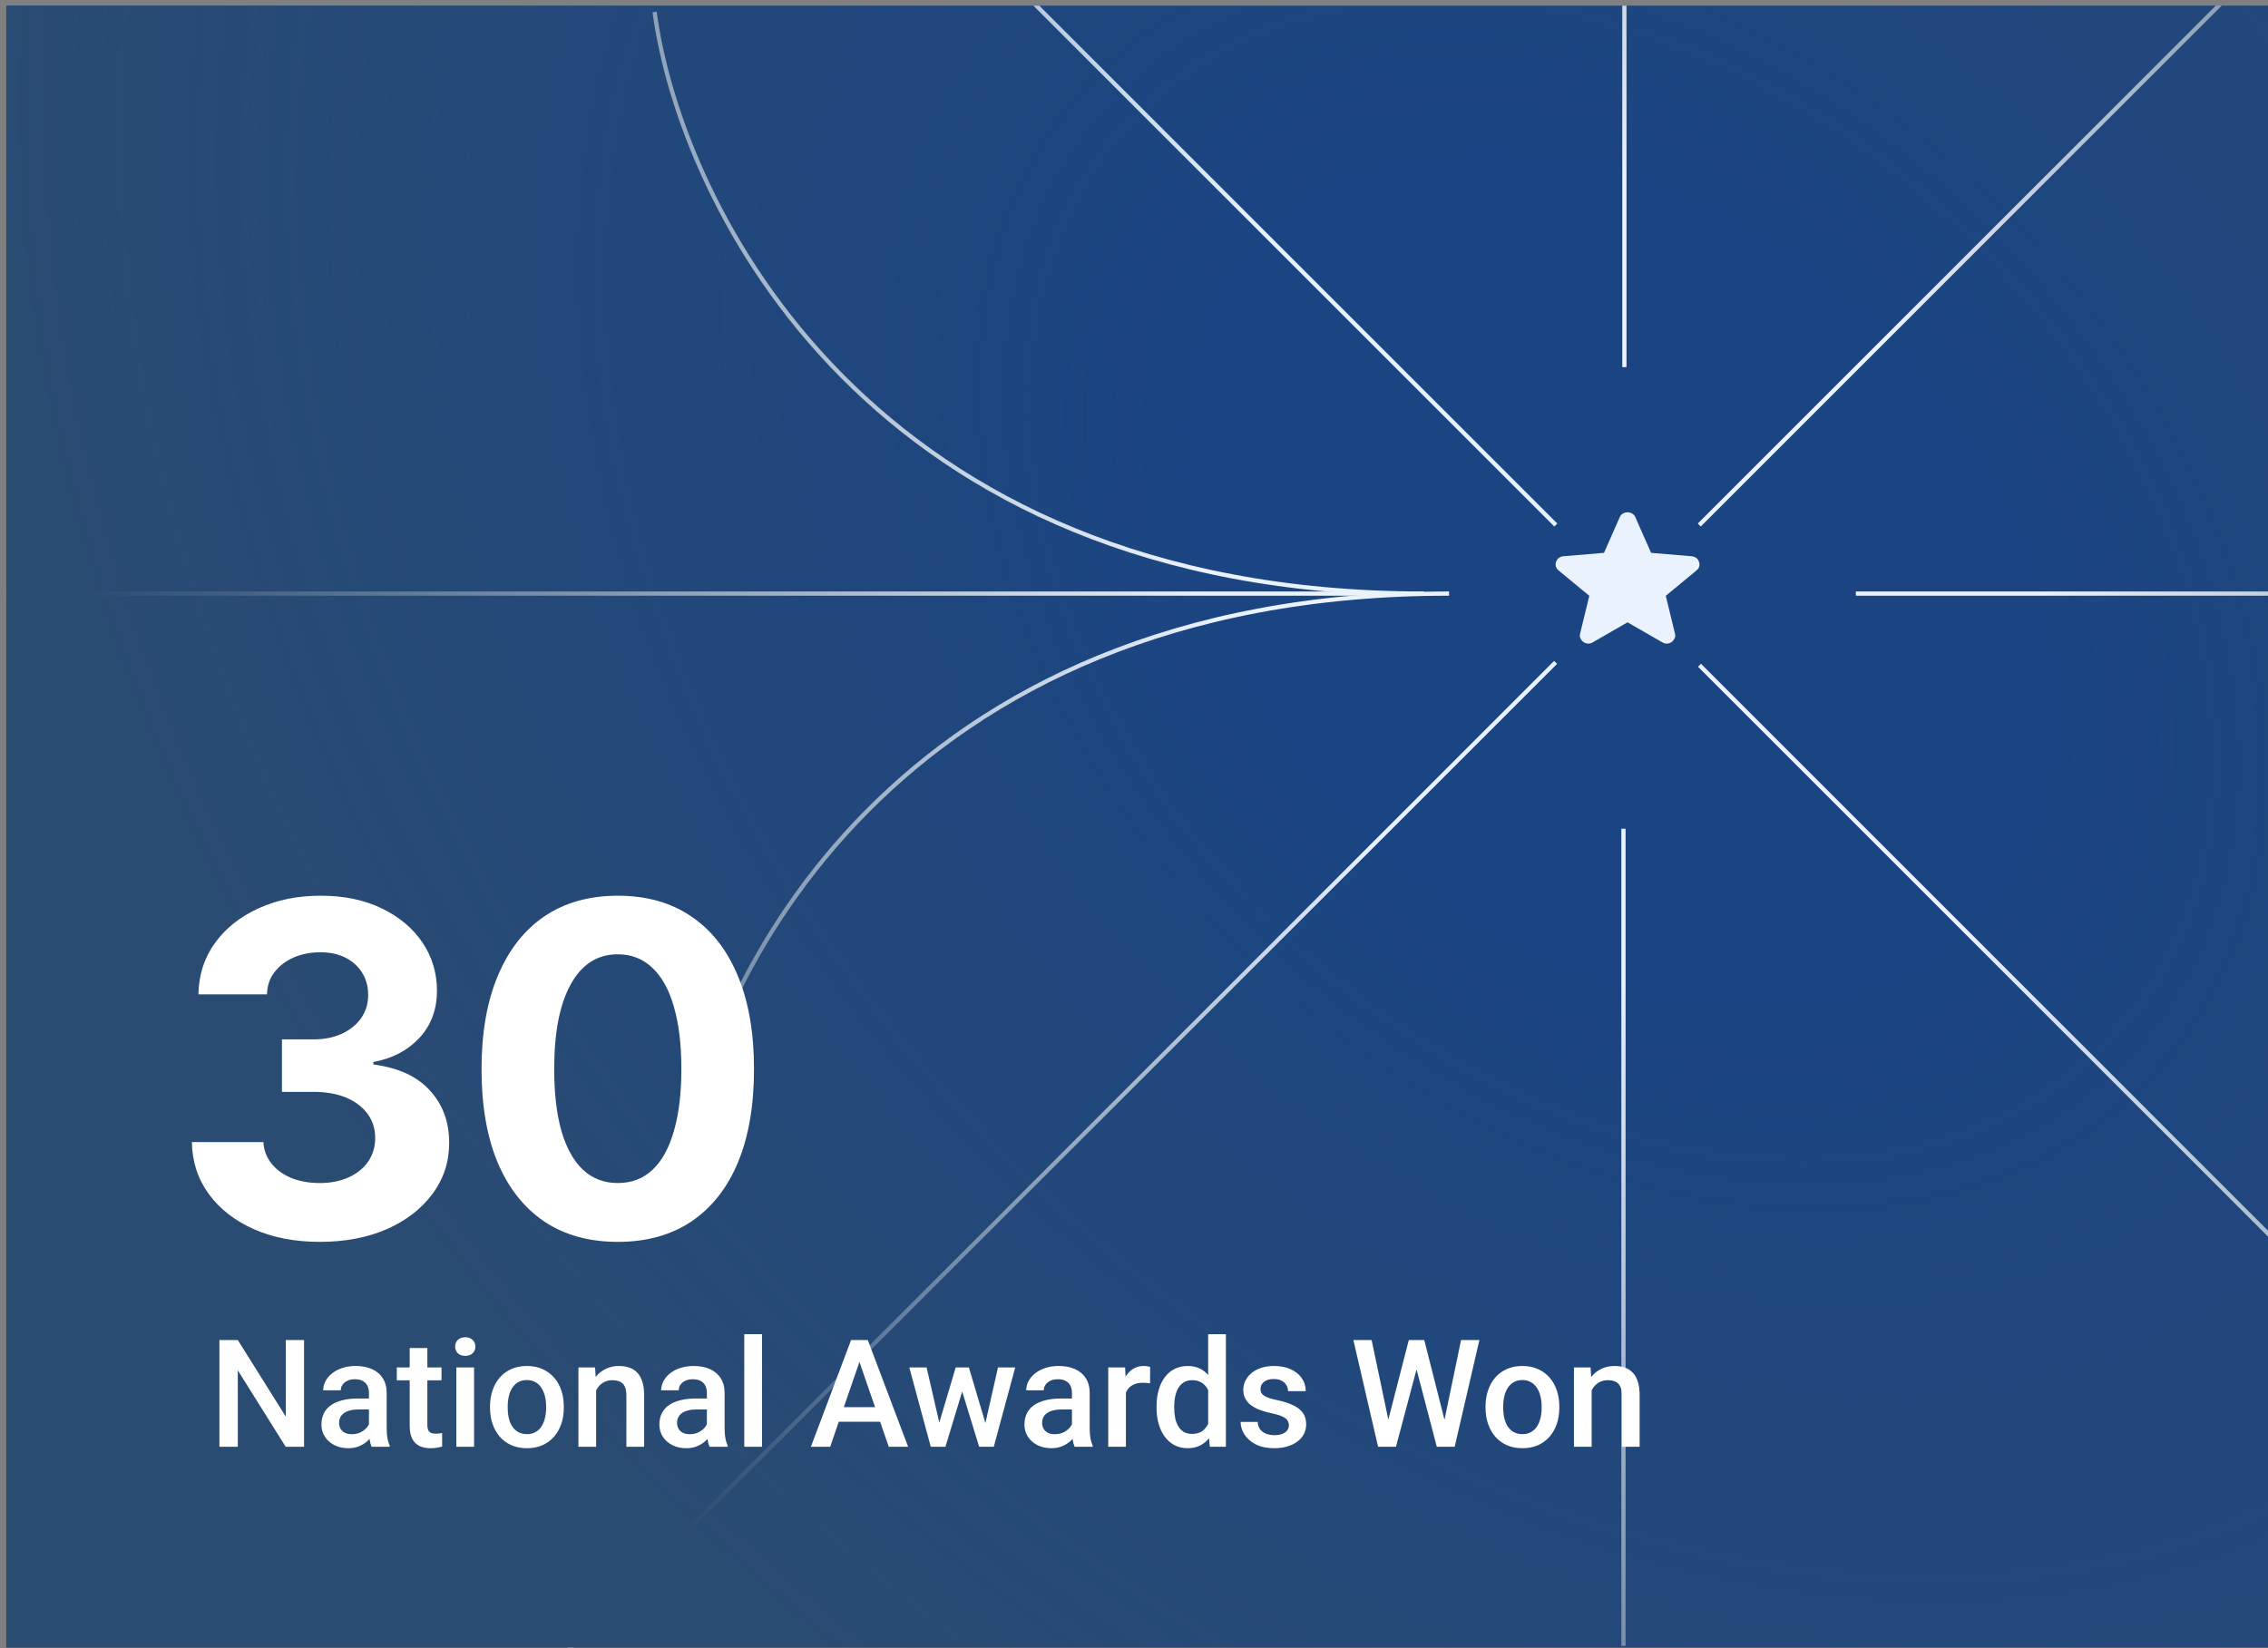 <svg width="326" height="237" viewBox="0 0 326 237" fill="none" xmlns="http://www.w3.org/2000/svg">
<rect x="0" y="0" width="326" height="237" fill="#808080" stroke="none"/>
<g clip-path="url(#clip0_2171_50024)">
<rect width="325.093" height="236.027" transform="translate(0.906 0.82)" fill="#1B4582"/>
<path d="M233.488 -0.762V52.785" stroke="#E9F2FD" stroke-width="0.606"/>
<path d="M233.355 119.148L233.355 236.636" stroke="#E9F2FD" stroke-width="0.606"/>
<path d="M327.763 -8.03L244.252 75.481" stroke="#E9F2FD" stroke-width="0.606"/>
<path d="M223.601 95.232L80.742 238.092" stroke="#E9F2FD" stroke-width="0.606"/>
<path d="M0.58 85.342L201.092 85.341" stroke="#E9F2FD" stroke-width="0.606"/>
<path d="M266.761 85.342H326.106" stroke="#E9F2FD" stroke-width="0.606"/>
<path d="M143.148 -5.002L223.631 75.481" stroke="#E9F2FD" stroke-width="0.606"/>
<path d="M244.282 95.646L348.447 199.811" stroke="#E9F2FD" stroke-width="0.606"/>
<path d="M233.941 89.471L228.929 92.358C228.707 92.493 228.476 92.55 228.234 92.531C227.993 92.512 227.781 92.435 227.6 92.3C227.419 92.166 227.278 91.997 227.177 91.796C227.077 91.594 227.057 91.368 227.117 91.117L228.446 85.661L224.007 81.995C223.806 81.822 223.68 81.624 223.63 81.403C223.58 81.181 223.595 80.965 223.675 80.754C223.754 80.543 223.875 80.37 224.037 80.234C224.199 80.099 224.42 80.012 224.701 79.974L230.559 79.484L232.824 74.346C232.925 74.115 233.081 73.941 233.293 73.826C233.504 73.71 233.72 73.653 233.941 73.653C234.162 73.653 234.378 73.71 234.59 73.826C234.801 73.941 234.958 74.115 235.058 74.346L237.323 79.484L243.181 79.974C243.463 80.013 243.684 80.1 243.845 80.234C244.006 80.369 244.127 80.542 244.207 80.754C244.288 80.966 244.303 81.182 244.253 81.404C244.203 81.626 244.077 81.823 243.875 81.995L239.437 85.661L240.765 91.117C240.826 91.367 240.805 91.593 240.705 91.796C240.604 91.998 240.463 92.166 240.282 92.3C240.101 92.434 239.89 92.511 239.648 92.531C239.406 92.551 239.175 92.493 238.953 92.358L233.941 89.471Z" fill="#E9F2FD"/>
<path d="M94.092 1.72C97.816 29.594 125.149 85.342 204.689 85.341" stroke="#E9F2FD" stroke-width="0.606"/>
<path d="M97.689 168.964C101.413 141.09 128.746 85.342 208.286 85.342" stroke="#E9F2FD" stroke-width="0.606"/>
<rect x="0.801" y="0.449" width="325.817" height="237.399" fill="url(#paint0_radial_2171_50024)"/>
<path d="M45.959 178.546C42.403 178.546 39.247 177.939 36.493 176.725C33.761 175.51 31.603 173.83 30.02 171.683C28.437 169.514 27.624 167.02 27.581 164.201H37.859C37.925 165.372 38.315 166.402 39.03 167.291C39.746 168.181 40.7 168.874 41.893 169.373C43.107 169.85 44.463 170.089 45.959 170.089C47.52 170.089 48.897 169.818 50.09 169.276C51.304 168.734 52.248 167.975 52.92 166.999C53.592 166.023 53.928 164.895 53.928 163.616C53.928 162.293 53.57 161.144 52.855 160.168C52.139 159.17 51.12 158.39 49.797 157.826C48.474 157.262 46.891 156.98 45.048 156.98H40.527V149.434H45.048C46.609 149.434 47.976 149.163 49.147 148.62C50.318 148.078 51.239 147.33 51.911 146.376C52.584 145.422 52.92 144.316 52.92 143.058C52.92 141.822 52.627 140.749 52.042 139.838C51.478 138.927 50.686 138.212 49.667 137.691C48.648 137.171 47.444 136.91 46.056 136.91C44.647 136.91 43.367 137.16 42.218 137.659C41.069 138.157 40.147 138.862 39.453 139.773C38.759 140.662 38.402 141.725 38.38 142.961H28.524C28.567 140.163 29.359 137.702 30.898 135.577C32.438 133.452 34.52 131.793 37.144 130.6C39.789 129.386 42.771 128.779 46.089 128.779C49.45 128.779 52.378 129.386 54.871 130.6C57.387 131.814 59.339 133.452 60.727 135.512C62.114 137.572 62.808 139.881 62.808 142.44C62.808 145.151 61.962 147.417 60.271 149.239C58.58 151.038 56.379 152.188 53.668 152.686V153.044C57.224 153.5 59.924 154.736 61.767 156.752C63.632 158.769 64.565 161.285 64.565 164.299C64.565 167.053 63.762 169.503 62.158 171.65C60.575 173.797 58.385 175.488 55.587 176.725C52.79 177.939 49.58 178.546 45.959 178.546ZM88.798 178.546C84.678 178.546 81.154 177.57 78.226 175.619C75.321 173.645 73.087 170.815 71.526 167.129C69.986 163.421 69.216 158.943 69.216 153.695C69.216 148.469 69.997 144.002 71.558 140.293C73.12 136.564 75.353 133.712 78.259 131.739C81.186 129.765 84.7 128.779 88.798 128.779C92.918 128.779 96.431 129.765 99.337 131.739C102.265 133.712 104.498 136.553 106.038 140.261C107.599 143.969 108.38 148.447 108.38 153.695C108.38 158.943 107.61 163.421 106.07 167.129C104.531 170.815 102.297 173.645 99.37 175.619C96.464 177.57 92.94 178.546 88.798 178.546ZM88.798 170.089C90.771 170.089 92.43 169.46 93.775 168.202C95.141 166.923 96.171 165.058 96.865 162.607C97.581 160.157 97.938 157.186 97.938 153.695C97.938 150.182 97.581 147.2 96.865 144.75C96.171 142.299 95.141 140.434 93.775 139.155C92.43 137.854 90.771 137.203 88.798 137.203C85.871 137.203 83.615 138.645 82.032 141.529C80.449 144.392 79.658 148.447 79.658 153.695C79.658 157.186 80.005 160.157 80.699 162.607C81.414 165.058 82.455 166.923 83.821 168.202C85.187 169.46 86.846 170.089 88.798 170.089Z" fill="white"/>
<path d="M43.706 192.66V208.002H41.061L34.181 197.011V208.002H31.536V192.66H34.181L41.082 203.671V192.66H43.706ZM53.031 205.715V200.278C53.031 199.87 52.958 199.519 52.81 199.224C52.662 198.929 52.438 198.701 52.136 198.539C51.841 198.378 51.468 198.297 51.019 198.297C50.604 198.297 50.246 198.367 49.944 198.508C49.642 198.648 49.407 198.838 49.238 199.077C49.069 199.315 48.985 199.586 48.985 199.888H46.456C46.456 199.438 46.565 199.003 46.783 198.581C47.001 198.16 47.317 197.784 47.731 197.454C48.146 197.124 48.641 196.864 49.217 196.674C49.793 196.485 50.439 196.39 51.156 196.39C52.013 196.39 52.771 196.534 53.432 196.822C54.099 197.11 54.622 197.545 55.002 198.128C55.388 198.704 55.581 199.428 55.581 200.299V205.367C55.581 205.887 55.616 206.354 55.687 206.769C55.764 207.176 55.873 207.531 56.013 207.833V208.002H53.411C53.291 207.728 53.196 207.38 53.126 206.958C53.063 206.53 53.031 206.115 53.031 205.715ZM53.4 201.068L53.421 202.638H51.598C51.127 202.638 50.713 202.684 50.355 202.775C49.997 202.859 49.698 202.986 49.459 203.154C49.22 203.323 49.041 203.527 48.922 203.766C48.802 204.004 48.743 204.275 48.743 204.577C48.743 204.879 48.813 205.157 48.953 205.409C49.094 205.655 49.298 205.848 49.565 205.989C49.839 206.129 50.169 206.2 50.555 206.2C51.075 206.2 51.528 206.094 51.914 205.884C52.308 205.666 52.617 205.402 52.842 205.093C53.066 204.777 53.186 204.479 53.2 204.198L54.022 205.325C53.937 205.613 53.793 205.922 53.59 206.252C53.386 206.583 53.119 206.899 52.789 207.201C52.466 207.496 52.076 207.738 51.619 207.928C51.17 208.117 50.65 208.212 50.06 208.212C49.315 208.212 48.651 208.065 48.068 207.77C47.485 207.468 47.029 207.064 46.699 206.558C46.368 206.045 46.203 205.466 46.203 204.819C46.203 204.215 46.316 203.681 46.54 203.218C46.772 202.747 47.109 202.354 47.552 202.038C48.002 201.721 48.55 201.483 49.196 201.321C49.842 201.152 50.58 201.068 51.408 201.068H53.4ZM63.463 196.6V198.455H57.035V196.6H63.463ZM58.89 193.808H61.429V204.851C61.429 205.202 61.478 205.473 61.577 205.662C61.682 205.845 61.826 205.968 62.009 206.031C62.191 206.094 62.406 206.126 62.652 206.126C62.827 206.126 62.996 206.115 63.157 206.094C63.319 206.073 63.449 206.052 63.547 206.031L63.558 207.97C63.347 208.033 63.101 208.089 62.82 208.139C62.546 208.188 62.23 208.212 61.872 208.212C61.289 208.212 60.773 208.11 60.323 207.907C59.873 207.696 59.522 207.355 59.269 206.885C59.016 206.414 58.89 205.789 58.89 205.009V193.808ZM68.141 196.6V208.002H65.591V196.6H68.141ZM65.423 193.608C65.423 193.222 65.549 192.902 65.802 192.649C66.062 192.389 66.42 192.259 66.877 192.259C67.326 192.259 67.681 192.389 67.941 192.649C68.201 192.902 68.331 193.222 68.331 193.608C68.331 193.987 68.201 194.303 67.941 194.556C67.681 194.809 67.326 194.936 66.877 194.936C66.42 194.936 66.062 194.809 65.802 194.556C65.549 194.303 65.423 193.987 65.423 193.608ZM70.438 202.427V202.185C70.438 201.363 70.558 200.601 70.797 199.899C71.035 199.189 71.38 198.574 71.829 198.055C72.286 197.528 72.841 197.12 73.494 196.832C74.154 196.537 74.899 196.39 75.728 196.39C76.564 196.39 77.309 196.537 77.962 196.832C78.622 197.12 79.181 197.528 79.637 198.055C80.094 198.574 80.442 199.189 80.68 199.899C80.919 200.601 81.039 201.363 81.039 202.185V202.427C81.039 203.249 80.919 204.011 80.68 204.714C80.442 205.416 80.094 206.031 79.637 206.558C79.181 207.078 78.626 207.485 77.972 207.78C77.319 208.068 76.578 208.212 75.749 208.212C74.913 208.212 74.165 208.068 73.505 207.78C72.851 207.485 72.296 207.078 71.84 206.558C71.383 206.031 71.035 205.416 70.797 204.714C70.558 204.011 70.438 203.249 70.438 202.427ZM72.978 202.185V202.427C72.978 202.94 73.031 203.425 73.136 203.882C73.241 204.338 73.406 204.739 73.631 205.083C73.856 205.427 74.144 205.697 74.495 205.894C74.846 206.091 75.264 206.189 75.749 206.189C76.22 206.189 76.627 206.091 76.971 205.894C77.323 205.697 77.611 205.427 77.835 205.083C78.06 204.739 78.225 204.338 78.331 203.882C78.443 203.425 78.499 202.94 78.499 202.427V202.185C78.499 201.679 78.443 201.202 78.331 200.752C78.225 200.295 78.057 199.892 77.825 199.54C77.6 199.189 77.312 198.915 76.961 198.718C76.617 198.515 76.206 198.413 75.728 198.413C75.25 198.413 74.836 198.515 74.485 198.718C74.14 198.915 73.856 199.189 73.631 199.54C73.406 199.892 73.241 200.295 73.136 200.752C73.031 201.202 72.978 201.679 72.978 202.185ZM85.686 199.035V208.002H83.146V196.6H85.538L85.686 199.035ZM85.232 201.88L84.41 201.869C84.418 201.061 84.53 200.32 84.748 199.646C84.972 198.971 85.282 198.392 85.675 197.907C86.075 197.422 86.553 197.05 87.108 196.79C87.663 196.523 88.281 196.39 88.963 196.39C89.51 196.39 90.006 196.467 90.448 196.622C90.898 196.769 91.281 197.011 91.597 197.349C91.92 197.686 92.166 198.125 92.334 198.666C92.503 199.2 92.587 199.856 92.587 200.636V208.002H90.037V200.626C90.037 200.078 89.957 199.646 89.795 199.33C89.64 199.006 89.412 198.778 89.11 198.645C88.815 198.504 88.446 198.434 88.004 198.434C87.568 198.434 87.178 198.525 86.834 198.708C86.49 198.89 86.198 199.14 85.96 199.456C85.728 199.772 85.549 200.137 85.422 200.552C85.296 200.966 85.232 201.409 85.232 201.88ZM101.607 205.715V200.278C101.607 199.87 101.533 199.519 101.386 199.224C101.238 198.929 101.013 198.701 100.711 198.539C100.416 198.378 100.044 198.297 99.594 198.297C99.18 198.297 98.822 198.367 98.52 198.508C98.218 198.648 97.982 198.838 97.814 199.077C97.645 199.315 97.561 199.586 97.561 199.888H95.032C95.032 199.438 95.141 199.003 95.359 198.581C95.576 198.16 95.892 197.784 96.307 197.454C96.721 197.124 97.217 196.864 97.793 196.674C98.369 196.485 99.015 196.39 99.731 196.39C100.588 196.39 101.347 196.534 102.007 196.822C102.675 197.11 103.198 197.545 103.577 198.128C103.964 198.704 104.157 199.428 104.157 200.299V205.367C104.157 205.887 104.192 206.354 104.262 206.769C104.34 207.176 104.448 207.531 104.589 207.833V208.002H101.986C101.867 207.728 101.772 207.38 101.702 206.958C101.639 206.53 101.607 206.115 101.607 205.715ZM101.976 201.068L101.997 202.638H100.174C99.703 202.638 99.289 202.684 98.931 202.775C98.572 202.859 98.274 202.986 98.035 203.154C97.796 203.323 97.617 203.527 97.498 203.766C97.378 204.004 97.318 204.275 97.318 204.577C97.318 204.879 97.389 205.157 97.529 205.409C97.67 205.655 97.873 205.848 98.14 205.989C98.414 206.129 98.744 206.2 99.131 206.2C99.651 206.2 100.104 206.094 100.49 205.884C100.883 205.666 101.193 205.402 101.417 205.093C101.642 204.777 101.762 204.479 101.776 204.198L102.597 205.325C102.513 205.613 102.369 205.922 102.165 206.252C101.962 206.583 101.695 206.899 101.365 207.201C101.042 207.496 100.652 207.738 100.195 207.928C99.746 208.117 99.226 208.212 98.636 208.212C97.891 208.212 97.227 208.065 96.644 207.77C96.061 207.468 95.604 207.064 95.274 206.558C94.944 206.045 94.779 205.466 94.779 204.819C94.779 204.215 94.891 203.681 95.116 203.218C95.348 202.747 95.685 202.354 96.128 202.038C96.577 201.721 97.125 201.483 97.772 201.321C98.418 201.152 99.155 201.068 99.984 201.068H101.976ZM109.531 191.817V208.002H106.981V191.817H109.531ZM123.914 194.704L119.33 208.002H116.559L122.333 192.66H124.104L123.914 194.704ZM127.749 208.002L123.155 194.704L122.955 192.66H124.736L130.531 208.002H127.749ZM127.528 202.312V204.408H119.183V202.312H127.528ZM134.735 205.473L137.37 196.6H138.992L138.55 199.256L135.895 208.002H134.44L134.735 205.473ZM133.187 196.6L135.241 205.515L135.41 208.002H133.787L130.7 196.6H133.187ZM141.458 205.409L143.45 196.6H145.926L142.849 208.002H141.226L141.458 205.409ZM139.266 196.6L141.869 205.367L142.196 208.002H140.742L138.055 199.245L137.612 196.6H139.266ZM154.081 205.715V200.278C154.081 199.87 154.008 199.519 153.86 199.224C153.713 198.929 153.488 198.701 153.186 198.539C152.891 198.378 152.518 198.297 152.069 198.297C151.654 198.297 151.296 198.367 150.994 198.508C150.692 198.648 150.457 198.838 150.288 199.077C150.12 199.315 150.035 199.586 150.035 199.888H147.506C147.506 199.438 147.615 199.003 147.833 198.581C148.051 198.16 148.367 197.784 148.781 197.454C149.196 197.124 149.691 196.864 150.267 196.674C150.843 196.485 151.489 196.39 152.206 196.39C153.063 196.39 153.822 196.534 154.482 196.822C155.149 197.11 155.673 197.545 156.052 198.128C156.438 198.704 156.631 199.428 156.631 200.299V205.367C156.631 205.887 156.667 206.354 156.737 206.769C156.814 207.176 156.923 207.531 157.063 207.833V208.002H154.461C154.341 207.728 154.247 207.38 154.176 206.958C154.113 206.53 154.081 206.115 154.081 205.715ZM154.45 201.068L154.471 202.638H152.648C152.178 202.638 151.763 202.684 151.405 202.775C151.047 202.859 150.748 202.986 150.509 203.154C150.271 203.323 150.091 203.527 149.972 203.766C149.853 204.004 149.793 204.275 149.793 204.577C149.793 204.879 149.863 205.157 150.004 205.409C150.144 205.655 150.348 205.848 150.615 205.989C150.889 206.129 151.219 206.2 151.605 206.2C152.125 206.2 152.578 206.094 152.965 205.884C153.358 205.666 153.667 205.402 153.892 205.093C154.117 204.777 154.236 204.479 154.25 204.198L155.072 205.325C154.988 205.613 154.844 205.922 154.64 206.252C154.436 206.583 154.169 206.899 153.839 207.201C153.516 207.496 153.126 207.738 152.669 207.928C152.22 208.117 151.7 208.212 151.11 208.212C150.365 208.212 149.702 208.065 149.119 207.77C148.535 207.468 148.079 207.064 147.749 206.558C147.419 206.045 147.253 205.466 147.253 204.819C147.253 204.215 147.366 203.681 147.591 203.218C147.822 202.747 148.16 202.354 148.602 202.038C149.052 201.721 149.6 201.483 150.246 201.321C150.892 201.152 151.63 201.068 152.459 201.068H154.45ZM161.837 198.771V208.002H159.297V196.6H161.721L161.837 198.771ZM165.324 196.527L165.303 198.887C165.149 198.859 164.98 198.838 164.798 198.824C164.622 198.81 164.446 198.803 164.271 198.803C163.835 198.803 163.452 198.866 163.122 198.992C162.792 199.112 162.515 199.287 162.29 199.519C162.072 199.744 161.903 200.018 161.784 200.341C161.665 200.664 161.594 201.026 161.573 201.426L160.994 201.469C160.994 200.752 161.064 200.088 161.204 199.477C161.345 198.866 161.556 198.329 161.837 197.865C162.125 197.401 162.483 197.039 162.911 196.78C163.347 196.52 163.849 196.39 164.418 196.39C164.573 196.39 164.738 196.404 164.914 196.432C165.096 196.46 165.233 196.492 165.324 196.527ZM173.659 205.641V191.817H176.209V208.002H173.902L173.659 205.641ZM166.241 202.427V202.206C166.241 201.342 166.343 200.555 166.547 199.846C166.75 199.129 167.046 198.515 167.432 198.002C167.818 197.482 168.289 197.085 168.844 196.811C169.399 196.53 170.024 196.39 170.719 196.39C171.408 196.39 172.012 196.523 172.532 196.79C173.052 197.057 173.494 197.44 173.859 197.939C174.225 198.43 174.516 199.02 174.734 199.709C174.952 200.39 175.106 201.149 175.198 201.985V202.691C175.106 203.506 174.952 204.25 174.734 204.925C174.516 205.599 174.225 206.182 173.859 206.674C173.494 207.166 173.048 207.545 172.521 207.812C172.001 208.079 171.394 208.212 170.698 208.212C170.01 208.212 169.388 208.068 168.833 207.78C168.285 207.492 167.818 207.088 167.432 206.568C167.046 206.049 166.75 205.438 166.547 204.735C166.343 204.026 166.241 203.256 166.241 202.427ZM168.781 202.206V202.427C168.781 202.947 168.826 203.432 168.918 203.882C169.016 204.331 169.167 204.728 169.371 205.072C169.574 205.409 169.838 205.676 170.161 205.873C170.491 206.063 170.885 206.158 171.341 206.158C171.917 206.158 172.391 206.031 172.764 205.778C173.136 205.525 173.427 205.185 173.638 204.756C173.856 204.321 174.003 203.836 174.081 203.302V201.395C174.039 200.98 173.951 200.594 173.817 200.236C173.691 199.877 173.519 199.565 173.301 199.298C173.083 199.024 172.813 198.813 172.49 198.666C172.174 198.511 171.798 198.434 171.362 198.434C170.899 198.434 170.505 198.532 170.182 198.729C169.859 198.926 169.592 199.196 169.381 199.54C169.178 199.884 169.026 200.285 168.928 200.742C168.83 201.198 168.781 201.686 168.781 202.206ZM185.261 204.914C185.261 204.661 185.197 204.433 185.071 204.229C184.944 204.019 184.702 203.829 184.344 203.66C183.993 203.492 183.473 203.337 182.784 203.197C182.18 203.063 181.625 202.905 181.12 202.722C180.621 202.533 180.192 202.304 179.834 202.038C179.476 201.771 179.198 201.455 179.002 201.089C178.805 200.724 178.707 200.302 178.707 199.825C178.707 199.361 178.808 198.922 179.012 198.508C179.216 198.093 179.507 197.728 179.887 197.412C180.266 197.096 180.726 196.846 181.267 196.664C181.815 196.481 182.426 196.39 183.1 196.39C184.056 196.39 184.874 196.551 185.556 196.874C186.244 197.191 186.771 197.623 187.136 198.17C187.501 198.711 187.684 199.323 187.684 200.004H185.145C185.145 199.702 185.067 199.421 184.913 199.161C184.765 198.894 184.541 198.68 184.238 198.518C183.936 198.35 183.557 198.265 183.1 198.265C182.665 198.265 182.303 198.336 182.015 198.476C181.734 198.61 181.523 198.785 181.383 199.003C181.249 199.221 181.183 199.459 181.183 199.719C181.183 199.909 181.218 200.081 181.288 200.236C181.365 200.383 181.492 200.52 181.667 200.647C181.843 200.766 182.082 200.878 182.384 200.984C182.693 201.089 183.079 201.191 183.543 201.289C184.414 201.472 185.162 201.707 185.787 201.995C186.42 202.276 186.904 202.642 187.242 203.091C187.579 203.534 187.747 204.096 187.747 204.777C187.747 205.283 187.638 205.747 187.421 206.168C187.21 206.583 186.901 206.944 186.493 207.253C186.086 207.555 185.598 207.791 185.029 207.959C184.467 208.128 183.835 208.212 183.132 208.212C182.099 208.212 181.225 208.03 180.508 207.664C179.792 207.292 179.247 206.818 178.875 206.242C178.51 205.659 178.327 205.055 178.327 204.429H180.782C180.81 204.9 180.94 205.276 181.172 205.557C181.411 205.831 181.706 206.031 182.057 206.158C182.416 206.277 182.784 206.337 183.164 206.337C183.62 206.337 184.003 206.277 184.312 206.158C184.621 206.031 184.857 205.863 185.018 205.652C185.18 205.434 185.261 205.188 185.261 204.914ZM199.443 204.556L202.499 192.66H204.101L203.922 195.726L200.655 208.002H198.99L199.443 204.556ZM197.157 192.66L199.633 204.461L199.854 208.002H198.084L194.533 192.66H197.157ZM207.567 204.429L210.012 192.66H212.646L209.095 208.002H207.325L207.567 204.429ZM204.722 192.66L207.747 204.588L208.189 208.002H206.524L203.311 195.726L203.142 192.66H204.722ZM213.531 202.427V202.185C213.531 201.363 213.651 200.601 213.89 199.899C214.129 199.189 214.473 198.574 214.922 198.055C215.379 197.528 215.934 197.12 216.587 196.832C217.248 196.537 217.992 196.39 218.821 196.39C219.657 196.39 220.402 196.537 221.055 196.832C221.715 197.12 222.274 197.528 222.73 198.055C223.187 198.574 223.535 199.189 223.773 199.899C224.012 200.601 224.132 201.363 224.132 202.185V202.427C224.132 203.249 224.012 204.011 223.773 204.714C223.535 205.416 223.187 206.031 222.73 206.558C222.274 207.078 221.719 207.485 221.065 207.78C220.412 208.068 219.671 208.212 218.842 208.212C218.006 208.212 217.258 208.068 216.598 207.78C215.944 207.485 215.389 207.078 214.933 206.558C214.476 206.031 214.129 205.416 213.89 204.714C213.651 204.011 213.531 203.249 213.531 202.427ZM216.071 202.185V202.427C216.071 202.94 216.124 203.425 216.229 203.882C216.334 204.338 216.499 204.739 216.724 205.083C216.949 205.427 217.237 205.697 217.588 205.894C217.939 206.091 218.357 206.189 218.842 206.189C219.313 206.189 219.72 206.091 220.064 205.894C220.416 205.697 220.704 205.427 220.928 205.083C221.153 204.739 221.318 204.338 221.424 203.882C221.536 203.425 221.592 202.94 221.592 202.427V202.185C221.592 201.679 221.536 201.202 221.424 200.752C221.318 200.295 221.15 199.892 220.918 199.54C220.693 199.189 220.405 198.915 220.054 198.718C219.71 198.515 219.299 198.413 218.821 198.413C218.343 198.413 217.929 198.515 217.578 198.718C217.233 198.915 216.949 199.189 216.724 199.54C216.499 199.892 216.334 200.295 216.229 200.752C216.124 201.202 216.071 201.679 216.071 202.185ZM228.779 199.035V208.002H226.239V196.6H228.631L228.779 199.035ZM228.325 201.88L227.504 201.869C227.511 201.061 227.623 200.32 227.841 199.646C228.066 198.971 228.375 198.392 228.768 197.907C229.168 197.422 229.646 197.05 230.201 196.79C230.756 196.523 231.374 196.39 232.056 196.39C232.603 196.39 233.099 196.467 233.541 196.622C233.991 196.769 234.374 197.011 234.69 197.349C235.013 197.686 235.259 198.125 235.427 198.666C235.596 199.2 235.68 199.856 235.68 200.636V208.002H233.13V200.626C233.13 200.078 233.05 199.646 232.888 199.33C232.733 199.006 232.505 198.778 232.203 198.645C231.908 198.504 231.539 198.434 231.097 198.434C230.661 198.434 230.271 198.525 229.927 198.708C229.583 198.89 229.291 199.14 229.053 199.456C228.821 199.772 228.642 200.137 228.515 200.552C228.389 200.966 228.325 201.409 228.325 201.88Z" fill="white"/>
</g>
<defs>
<radialGradient id="paint0_radial_2171_50024" cx="0" cy="0" r="1" gradientUnits="userSpaceOnUse" gradientTransform="translate(232.749 82.811) rotate(134.491) scale(192.711 264.486)">
<stop offset="0.272" stop-color="#2A4B72" stop-opacity="0"/>
<stop offset="1" stop-color="#2A4B72"/>
</radialGradient>
<clipPath id="clip0_2171_50024">
<rect width="325.093" height="236.027" fill="white" transform="translate(0.906 0.82)"/>
</clipPath>
</defs>
</svg>
